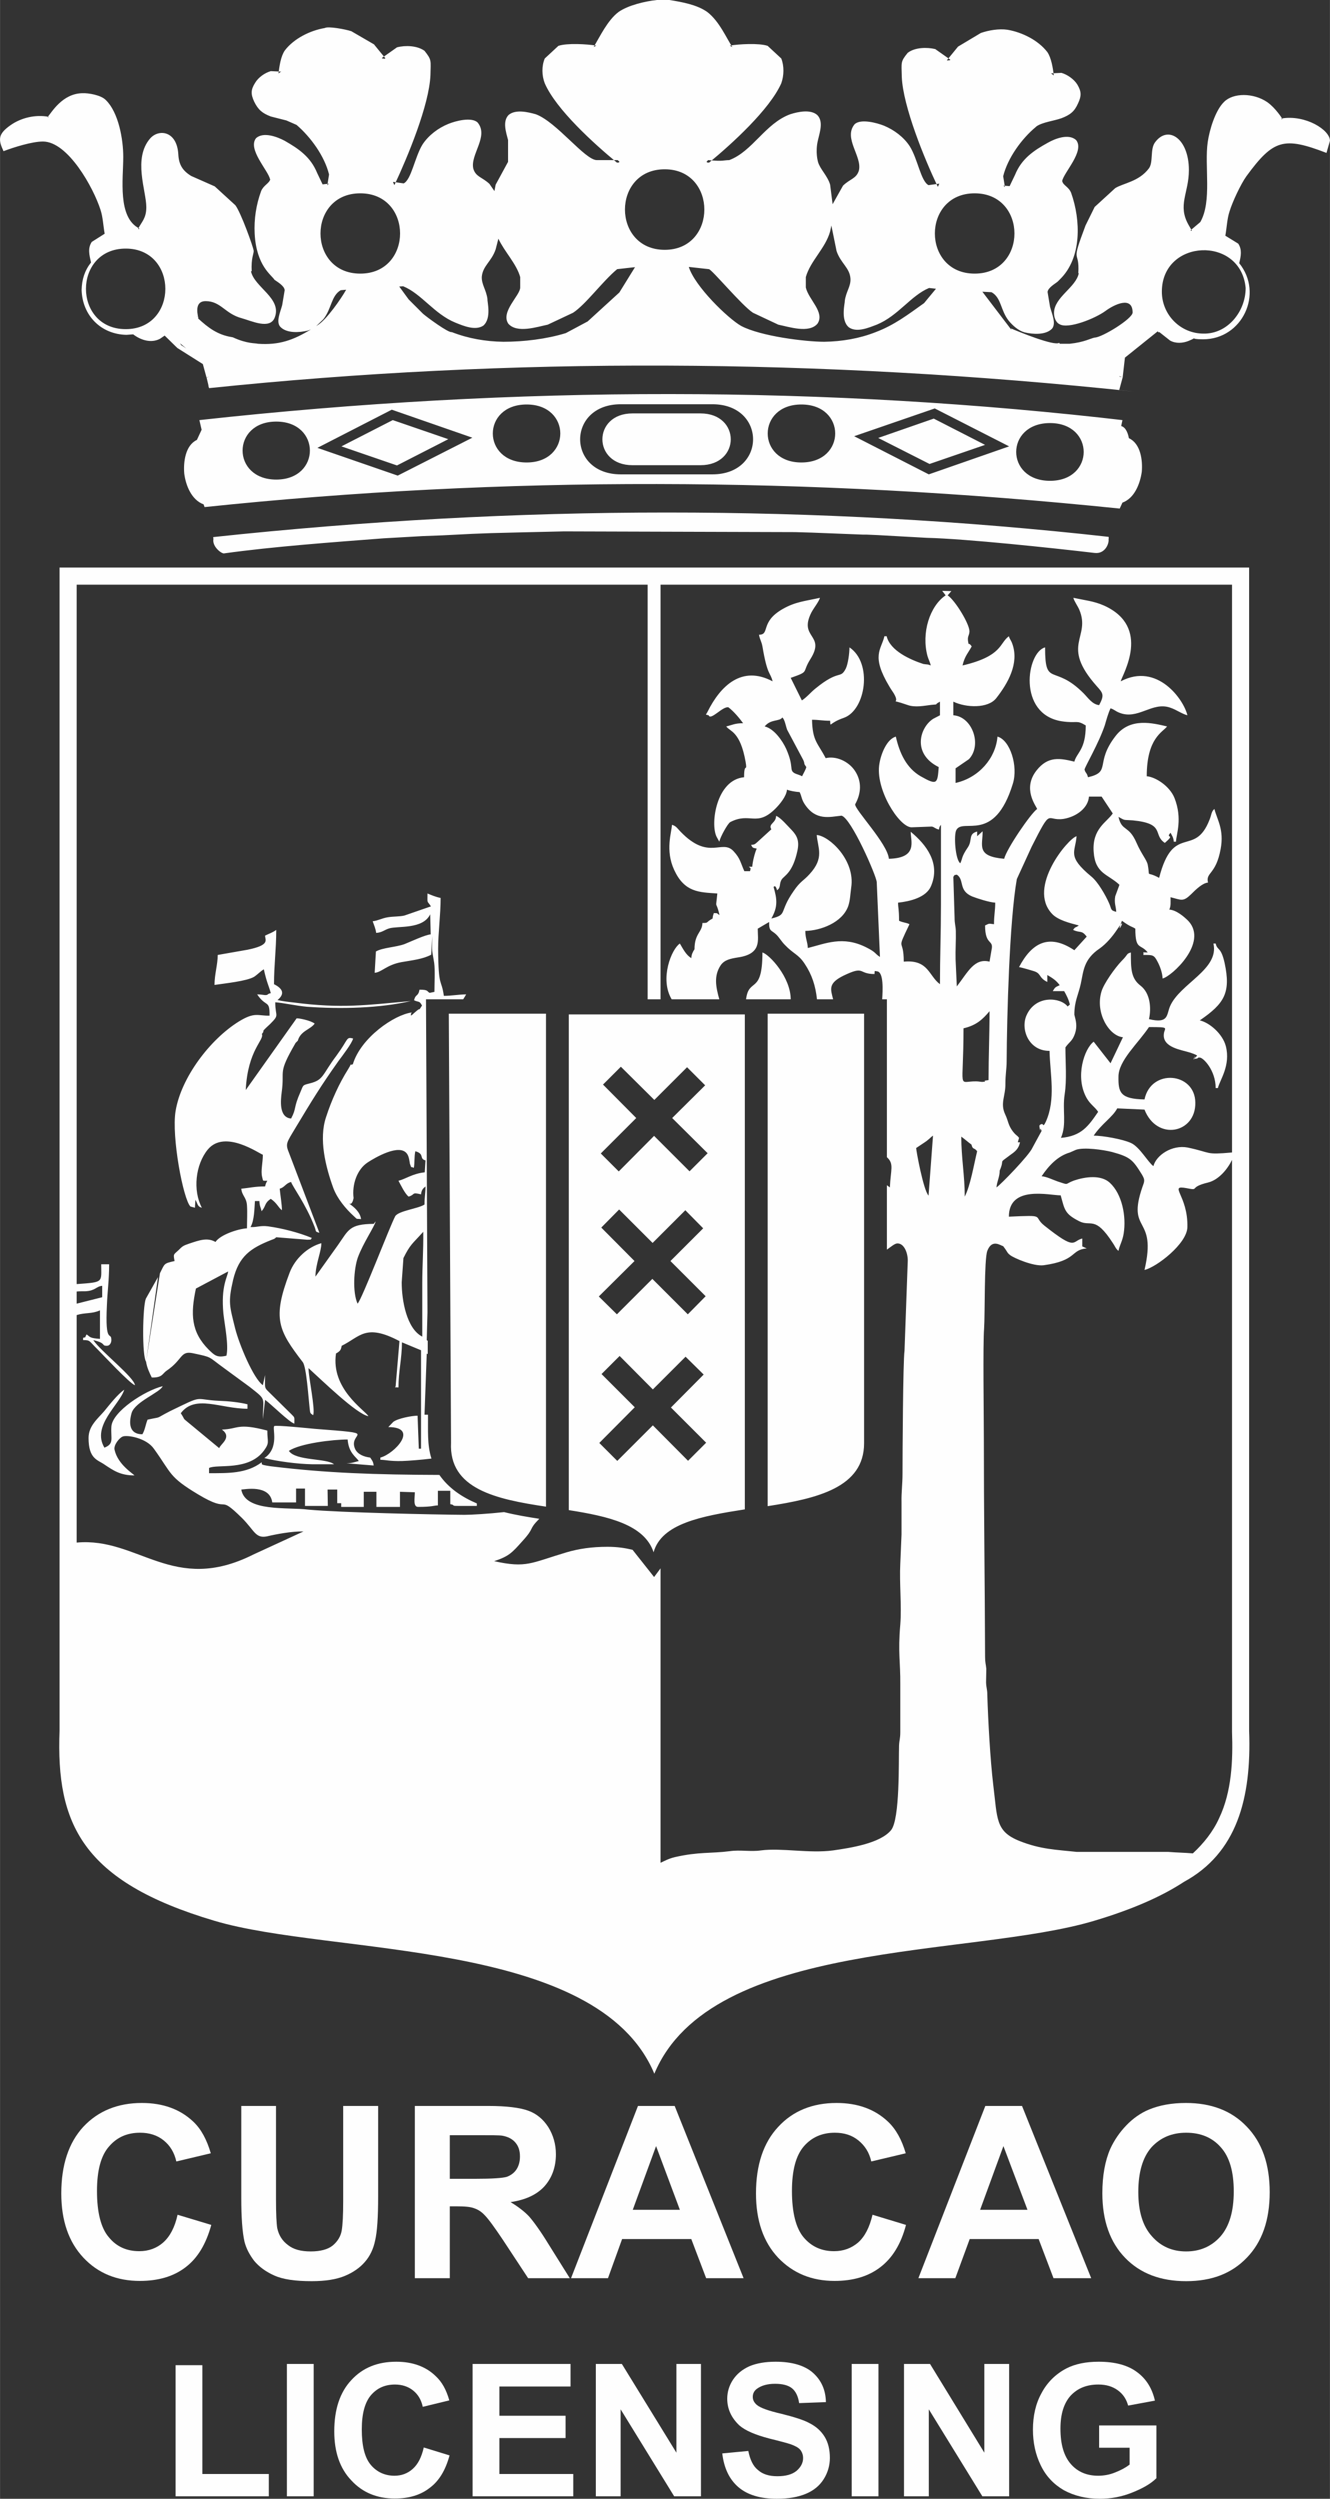 <?xml version="1.0" encoding="UTF-8"?>
<!DOCTYPE svg PUBLIC "-//W3C//DTD SVG 1.1//EN" "http://www.w3.org/Graphics/SVG/1.1/DTD/svg11.dtd">
<!-- Creator: CorelDRAW X7 -->
<svg xmlns="http://www.w3.org/2000/svg" xml:space="preserve" width="58.317mm" height="109.603mm" version="1.1" style="shape-rendering:geometricPrecision; text-rendering:geometricPrecision; image-rendering:optimizeQuality; fill-rule:evenodd; clip-rule:evenodd"
viewBox="0 0 5364 10082"
 xmlns:xlink="http://www.w3.org/1999/xlink">
 <rect x="0" y="0" width="5364" height="10082" fill="#333333" stroke="none"/>
 <defs>
  <style type="text/css">
   <![CDATA[
    .fil0 {fill:#FEFEFE}
    .fil1 {fill:#FEFEFE;fill-rule:nonzero}
   ]]>
  </style>
 </defs>
 <g id="Layer_x0020_1">
  <g>
   <path class="fil0" d="M845 1519l0 0 -12 5 -15 -55 -103 -65 18 -8 -3 -4 21 14 -25 -21 7 11 -18 8 -51 -50 -19 13 0 0c-36,19 -78,5 -108,-18l-27 2 0 0c-103,-2 -178,-78 -181,-181l0 0c1,-42 12,-78 38,-111 -7,-30 -14,-58 3,-83l0 0 52 -33c-6,-33 -7,-67 -17,-97 -28,-88 -131,-275 -232,-275 -44,0 -117,23 -159,39 -22,-47 -22,-69 27,-104 45,-32 102,-44 154,-35l0 3 -3 -2c16,-18 59,-95 141,-96 22,-1 74,7 94,28 51,50 70,158 70,229 0,89 -24,245 65,289l-2 3 -3 -2c14,-28 33,-42 33,-87 0,-66 -55,-197 16,-278 34,-38 107,-31 113,64 2,41 16,66 52,88l95 42 83 76c22,28 73,170 74,184 1,11 -11,29 -8,83l-3 -1c13,65 126,109 96,187 -19,50 -93,14 -133,3l0 0c-68,-18 -84,-69 -146,-69 -40,0 -36,40 -29,69l-2 0c42,39 80,67 136,76l5 1 0 0c58,27 92,23 101,26l0 0c85,6 142,-14 214,-58l-13 5 0 0c-33,8 -87,12 -112,-17l0 0 0 0c-16,-21 2,-59 9,-86l10 -60 0 0c-1,-18 -30,-34 -41,-42l0 0c-11,-19 -73,-55 -80,-186 -3,-59 6,-117 26,-172l0 0c10,-24 33,-31 37,-48l-1 0c-8,-36 -92,-122 -56,-166l0 0c30,-26 85,-5 115,11l-6 9 6 -9c58,33 105,66 131,130l22 46 25 -3 -6 7 7 -44 0 0c-18,-74 -74,-151 -131,-200l-41 -18 -63 -16 0 0c-34,-13 -51,-27 -67,-60l9 -5 -9 5c-14,-30 -14,-48 4,-76l0 0c13,-22 39,-40 63,-47l42 2 0 0 -7 4 0 1 -4 2c4,-29 9,-69 26,-93l0 0c37,-48 102,-80 161,-90l0 0c13,-8 83,5 107,13l93 54 -1 0 45 55 -2 2 -10 -1 -2 -2 61 -43 0 0c34,-9 82,-7 111,14l0 0c30,38 25,38 24,98l0 0c-5,121 -92,330 -145,443l-1 0 -5 -11 1 -1 42 6 0 0c31,-15 45,-107 76,-157l0 0c24,-37 64,-67 104,-83l4 9 -4 -9c29,-12 93,-29 118,-6l0 0c47,56 -31,130 -17,187l0 0c10,33 35,33 65,61l-8 7 8 -7 20 29 5 -26 50 -92 0 -88 0 0c-8,-31 -23,-75 2,-101l0 0 0 0c28,-24 78,-12 110,-3l0 0c84,31 198,185 246,185l84 0 7 6 -1 3c-2,1 -6,1 -9,1 -91,-75 -245,-214 -291,-320l0 0c-12,-31 -13,-69 0,-100l55 -51 0 0c35,-12 117,-7 153,-1l-11 6 0 0c26,-43 56,-108 101,-142l0 0c39,-27 107,-43 154,-48l51 0 0 0c50,8 111,19 152,48l0 0c50,38 79,109 102,142l-11 -6 0 0c35,-6 118,-11 153,1l55 51 0 0 0 0c12,31 11,69 0,100l0 0c-47,106 -200,245 -291,320 -4,0 -7,0 -9,-1l-1 -3 6 -6c63,6 62,0 85,0l0 0c94,-35 145,-148 246,-185l0 0c31,-10 82,-21 109,3l0 0c26,26 10,70 3,101l0 0c-12,49 0,87 0,88l0 0c8,29 39,57 49,92l10 79 42 -75 7 7 -7 -7c29,-28 54,-28 64,-61l0 0c14,-57 -64,-131 -17,-187l0 0 7 7 0 0 -7 -7c25,-23 90,-5 118,6l0 0 0 0c41,17 80,46 104,83l0 0c32,50 45,142 76,157l0 0 -4 10 4 -10 43 -6 0 1 -5 11 -1 0c-53,-111 -140,-323 -145,-443l0 0c-1,-59 -6,-60 24,-97l0 0c29,-22 77,-23 111,-15l61 43 -2 2 -10 1 -2 -1 45 -55 7 7 -7 -7 92 -55 4 10 0 0 -4 -10c32,-11 73,-18 107,-13l0 0 0 0c59,10 124,42 161,90l0 0 0 0c16,23 23,66 26,94l-4 -2 0 -1 -7 -5 0 0 42 -2 0 0c24,7 50,25 64,47l0 0c17,29 17,46 3,76l0 0c-15,34 -33,47 -67,60l0 0 0 0c-31,11 -77,16 -101,33l-2 2 0 0c-58,48 -114,126 -132,199l7 44 -6 -6 -4 9 4 -9 25 2 22 -46 0 0c26,-64 74,-97 132,-129l0 0c30,-17 84,-38 114,-11l0 0c36,44 -49,130 -56,165l0 0 0 0c3,18 26,23 36,48l0 0c39,110 44,262 -45,349l-9 9 0 0c-9,8 -39,24 -41,42l0 0 -10 0 0 0 10 0 10 60 0 0c7,27 25,65 9,87l0 0 -8 -7 0 0 8 7c-25,28 -79,24 -112,16l0 0 2 -10 0 0 -2 10c-25,-7 -47,-27 -63,-46l0 0 0 0c-34,-42 -30,-94 -70,-116l-37 -2 118 155 -3 -7c28,12 176,73 195,58l2 4 40 0 0 0c59,-6 85,-22 101,-25l0 0c29,0 153,-76 153,-101 0,-69 -75,-32 -110,-6 -41,30 -150,74 -185,53 -16,-8 -22,-29 -22,-45 0,-64 89,-103 100,-161l-2 1c6,-104 -34,-26 29,-193l37 -75 83 -76c32,-20 96,-26 136,-80 18,-25 4,-76 24,-104 52,-72 137,-17 137,111 0,94 -47,141 -1,222 7,13 13,22 13,22l-3 2 -2 -3 39 -33c48,-83 16,-227 30,-323 7,-48 30,-127 66,-162 37,-37 118,-37 174,1 34,24 61,67 61,68l-3 2 0 -4c96,-16 195,46 195,90l-14 49c-172,-66 -214,-55 -323,94 -23,32 -57,105 -68,142 -10,30 -11,65 -17,98l52 32 -10 9 10 -9c16,24 11,50 4,79 99,122 13,307 -146,307 -64,0 -14,-12 -57,6 -24,10 -53,12 -76,-1l0 0 -43 -34 -3 1 -4 -4 -132 106 -9 79 -14 52 61 6c-1274,-135 -2517,-140 -3732,-14l-3 -10 1 1 -8 -34 12 -4zm2803 3932c-6,41 -8,419 -8,494 0,46 -5,74 -4,118 0,43 0,85 0,128l-5 118c-4,79 6,170 0,246 -10,114 1,151 0,242 0,43 0,85 0,128 0,21 0,43 0,64 0,26 -4,31 -5,54 -2,64 4,296 -32,341 -44,54 -165,72 -234,82 -96,13 -208,-11 -291,0 -41,6 -84,-3 -125,3 -78,10 -125,2 -222,24 -25,6 -41,15 -58,23l0 -1188 -26 35 -26 -33 0 0 -61 -77c-30,-7 -60,-12 -101,-12 -64,0 -116,8 -164,22 -145,43 -162,65 -293,36 60,-20 72,-34 114,-81 52,-57 22,-44 68,-90 -45,-7 -94,-15 -142,-27 -64,7 -132,11 -160,11 -127,-1 -500,-9 -630,-21 -82,-11 -254,11 -270,-81 12,0 115,-22 125,52l96 0 0 -56 36 0 0 70 92 0 -1 -66 39 0 0 55 16 0 0 15 91 0 0 -61 51 0 0 61 95 0 0 -61 60 2c0,23 -8,59 13,59 59,0 64,-6 80,-6l0 -59 50 0 0 54c23,4 1,7 30,7l77 0 0 -10c-61,-26 -114,-62 -151,-115 -255,-1 -454,-7 -681,-35 -45,-7 -33,-7 -36,-16 -60,46 -136,44 -212,44l0 -21c32,-17 160,14 222,-71 23,-32 13,-33 13,-80 -123,-32 -115,-6 -183,-4 43,32 -7,59 -11,75l-122 -101c-30,-25 -12,-8 -33,-40 58,-77 160,-18 269,-18l0 -18c-31,-8 -79,-13 -114,-14 -107,-5 -57,-27 -199,42 -66,34 -26,20 -90,34 -8,19 -10,41 -21,59 -54,0 -55,-46 -43,-87 15,-45 115,-82 125,-107 -71,17 -203,102 -207,163 -3,50 12,69 -28,85 -53,-88 62,-174 80,-234 -27,19 -59,60 -81,87 -28,32 -63,60 -63,108 0,85 37,88 64,107 36,24 64,44 121,44 -5,-7 -67,-44 -80,-103 -5,-19 19,-49 33,-54 17,-7 95,5 126,50 72,100 59,112 177,183 138,83 74,-6 178,96 50,50 54,83 100,74 38,-9 101,-21 148,-20l-202 93c-324,163 -464,-71 -713,-48l0 -918c35,-11 61,-4 94,-19l0 115c-42,-3 -38,-7 -54,-18 -11,20 1,8 -14,14l0 9c30,0 23,3 58,37 20,20 131,139 151,145 -2,-31 -138,-137 -168,-182 55,13 31,23 55,23 12,0 18,-13 18,-23 0,-38 -26,23 -18,-141 2,-54 9,-102 9,-165l-32 0c0,74 12,72 -99,80l0 -2822 2303 0 0 1673 52 0 0 -1673 2305 0 0 2291c-111,10 -80,1 -179,-20 -63,-12 -127,31 -138,75 -21,-14 -55,-77 -90,-93 -34,-16 -115,-30 -151,-30 33,-49 76,-74 95,-110l110 5c50,128 207,96 205,-28 -1,-123 -179,-139 -205,-13 -98,-2 -106,-28 -105,-92 0,-65 79,-134 123,-200 88,0 62,2 60,28 -6,55 72,64 106,75 42,14 25,14 23,17 -22,33 5,-23 -7,8 23,0 9,-6 23,-5 15,1 64,52 64,123l9 0c8,-33 52,-91 32,-169 -13,-50 -66,-95 -105,-104 99,-68 126,-111 100,-232 -15,-67 -29,-48 -36,-78l-9 0c24,105 -135,161 -175,253 -15,36 -5,71 -85,52 10,-45 5,-105 -34,-135 -39,-30 -39,-68 -39,-134 -20,6 -8,5 -38,35 -25,26 -72,91 -81,124 -25,85 31,178 87,183l-50 105 -68 -87c-37,27 -77,142 -28,228 15,26 32,34 46,55 -39,57 -67,98 -150,105 24,-56 5,-110 15,-176 9,-59 3,-128 3,-189 15,-22 28,-24 39,-57 9,-29 4,-48 -3,-75 0,-55 16,-79 26,-125 11,-51 11,-98 76,-142 27,-19 53,-50 70,-76 50,-74 -11,45 20,-36 37,27 39,22 54,32 0,89 21,59 50,96 -29,0 -13,-4 -18,10 39,0 43,-1 58,28 9,17 19,43 20,67 36,-8 185,-144 104,-232 -17,-17 -48,-44 -77,-46 7,-15 5,-29 5,-50 44,11 50,20 83,-12 20,-20 46,-45 68,-47 -10,-42 32,-31 51,-135 15,-80 -15,-120 -25,-162 -13,10 -12,26 -20,44 -60,154 -146,11 -203,234 -57,-31 -35,5 -46,-53 -4,-20 -25,-42 -45,-88 -32,-74 -59,-44 -73,-105 29,16 18,11 58,14 133,13 79,58 129,91 46,-40 0,-15 23,-41 6,12 12,19 13,36l9 0c1,-30 27,-92 -6,-176 -19,-48 -76,-85 -112,-88 0,-155 65,-178 82,-201 -57,-13 -149,-38 -208,39 -85,110 -15,144 -111,166 -5,-20 -9,-14 -14,-31 3,-14 57,-105 82,-179 6,-21 14,-50 23,-68 14,4 19,11 34,17 76,32 133,-45 206,-20 27,9 47,25 70,31 -14,-62 -121,-215 -269,-137 6,-26 126,-219 -68,-306 -41,-18 -77,-21 -123,-31 3,13 17,32 24,48 48,114 -78,141 70,308 26,29 32,36 10,77 -28,-3 -45,-30 -62,-47 -121,-122 -156,-22 -156,-186 -75,20 -112,269 66,298 66,10 59,-7 98,17 0,98 -36,109 -46,146 -58,-14 -106,-23 -152,35 -59,74 -2,144 2,156 -26,18 -124,162 -133,201 -115,-10 -86,-54 -87,-111l-22 20 0 -19c-37,10 -18,34 -37,63 -28,41 -21,45 -31,65 -20,-13 -27,-114 -16,-134 27,-51 153,58 228,-187 22,-71 -11,-176 -62,-190 -7,87 -75,166 -169,187l0 -59 54 -37c54,-58 13,-172 -63,-177l0 -55c52,25 140,28 173,-14 47,-60 93,-140 65,-219 -6,-17 -10,-17 -14,-31 -39,28 -25,80 -187,118 9,-39 24,-52 37,-77 -15,-22 -11,3 -15,-23 -2,-19 5,-20 6,-37 1,-29 -57,-125 -88,-146l15 -17 -37 -1 14 18c-64,43 -99,152 -73,246 4,13 10,24 13,37 -14,-6 -13,-3 -30,-6 -52,-17 -134,-53 -148,-112l-9 0c-13,55 -55,78 20,203 7,12 11,17 18,28 30,51 -29,17 54,46 32,12 70,3 97,0 36,-4 5,3 35,-13l0 55 -27 14c-54,34 -87,141 22,195 -5,67 -6,75 -73,37 -57,-33 -85,-93 -100,-160 -35,10 -59,66 -66,108 -19,102 79,257 129,258l82 -3c9,1 14,9 29,12 2,-12 2,-11 8,-19 0,108 0,216 0,324 0,111 -4,210 -4,319 -46,-34 -46,-100 -146,-91 0,-102 -33,-34 23,-151 -13,-7 -26,-6 -42,-14 0,-49 -4,-52 -4,-73 48,-5 114,-21 133,-67 39,-92 -19,-167 -82,-219 0,38 30,106 -88,109 -5,-61 -139,-199 -136,-220 24,-43 28,-91 -1,-135 -26,-39 -77,-61 -118,-51 -32,-62 -53,-68 -55,-155 27,0 41,4 73,4 3,30 -8,10 56,-12 88,-32 116,-221 22,-284 0,24 -6,68 -15,86 -23,44 -25,1 -121,79 -20,16 -38,38 -56,49l-45 -91c1,0 3,-2 3,-1 74,-26 41,-18 76,-74 64,-101 -48,-84 4,-188 10,-19 31,-45 35,-60 -63,14 -99,16 -150,45 -93,53 -50,104 -96,104 4,21 10,26 14,47 20,120 32,103 41,141 -124,-66 -210,18 -262,122 -7,15 -12,11 4,15 8,23 57,-38 80,-32 20,15 44,43 59,64 -33,0 -43,7 -68,13 15,21 56,19 78,142 8,48 -6,-2 -6,63 -112,10 -137,188 -111,240l11 20c4,-19 33,-72 44,-79 81,-42 106,22 183,-55 16,-16 44,-49 46,-76 11,5 35,9 51,10 9,18 7,28 20,48 45,69 101,52 149,47 39,10 140,241 142,268l13 302c-22,-14 -14,-18 -56,-39 -94,-47 -163,-15 -235,3 -1,-26 -10,-38 -10,-69 61,-1 149,-33 173,-100 8,-24 8,-46 12,-75 17,-110 -88,-208 -139,-212 4,52 32,92 -29,158 -24,27 -37,28 -64,68 -61,87 -23,95 -90,111 27,-48 23,-78 9,-127 0,0 7,-13 14,13 17,-12 7,-26 19,-44 10,-15 44,-26 63,-115 9,-41 -2,-62 -24,-85 -14,-14 -45,-51 -62,-56 0,29 -33,32 -19,54l-57 52c-9,8 -11,10 -25,11 8,13 5,11 23,15 -7,14 -17,53 -18,73l-14 0c9,8 8,4 5,18l-23 0c-16,-35 -16,-51 -43,-80 -47,-52 -99,40 -214,-79 -11,-11 -18,-24 -35,-28 -1,30 -28,102 9,182 42,91 101,90 174,95 -7,73 -7,20 9,87 -15,-9 -4,-7 -23,-8 -3,10 -4,10 -5,22 -30,16 -14,18 -41,18 -1,38 -32,42 -32,106 -7,11 -12,20 -13,36 -22,-14 -33,-37 -46,-59 -33,21 -83,142 -33,225l192 0c-14,-50 -23,-95 6,-138 15,-21 38,-26 69,-31 97,-14 80,-70 80,-116l46 -27c-1,39 9,32 28,50 13,12 21,28 35,42 36,38 54,37 80,76 30,45 44,89 50,144l65 0c-10,-41 -21,-64 41,-95 89,-43 58,-7 126,-7 1,-16 -1,-12 10,-11 28,2 23,80 21,113l19 0 0 637c30,27 15,50 12,122 -3,-2 -7,-5 -12,-9l0 260c18,-13 31,-24 41,-25 30,-2 45,43 43,74l-13 360zm-1354 642c159,25 305,58 342,170 32,-116 194,-146 368,-173l0 -1997 -710 0 0 2000zm194 -791l0 1 143 -143 143 143 72 -73 -142 -142 132 -132 -72 -73 -132 132 -135 -135 -72 73 134 135 -144 143 73 72 0 0 0 -1zm7 -576l1 0 -1 0zm1 0l142 -143 143 143 73 -73 -143 -142 133 -132 -73 -73 -132 132 -135 -134 -72 72 134 135 -143 143 72 72 1 0zm-7 1167l1 1 -1 -1zm1 1l143 -143 142 143 73 -73 -142 -142 132 -133 -73 -72 -132 132 -134 -135 -73 73 134 134 -143 144 72 72 1 0zm1923 1856c154,-46 272,-98 362,-157 213,-116 273,-336 263,-609l0 -4694 -4798 0 0 4694c-14,373 89,607 625,766 472,141 1545,70 1774,617 228,-546 1276,-468 1774,-617zm398 -272c-34,-3 -63,-3 -99,-6l-369 0c-83,-9 -146,-10 -231,-44 -98,-39 -89,-90 -106,-226 -12,-99 -21,-262 -24,-364 0,-23 -4,-25 -5,-50 0,-17 1,-37 1,-55 -2,-20 -5,-24 -5,-50 -1,-298 -5,-582 -5,-880 0,-82 -4,-386 1,-442 4,-58 0,-279 13,-314 19,-50 54,-21 64,-19 20,26 14,25 28,36 15,12 94,46 135,41 137,-19 107,-62 174,-68l-18 -8 0 -32c-43,11 -22,52 -153,-52 -49,-39 12,-43 -143,-36 0,-128 163,-86 209,-86 16,57 15,74 74,104 48,25 63,-25 136,88 8,11 12,24 23,32 5,-24 16,-39 21,-70 11,-69 -6,-159 -56,-205 -36,-33 -99,-24 -144,-9 -41,15 -17,20 -66,4 -20,-7 -46,-20 -65,-21 28,-42 65,-82 114,-96l25 -11c33,-11 109,0 145,9 74,20 84,32 120,90 13,22 12,26 3,50 -66,191 60,112 8,336 48,-11 172,-106 173,-173 3,-129 -79,-171 -3,-157 56,11 4,-3 87,-23 43,-11 78,-54 96,-91l0 2305 0 2c4,116 -1,242 -52,349 -25,55 -62,101 -106,142zm-4502 -2267l0 49 103 -26 0 -46c-24,2 -27,20 -68,22 -14,0 -25,0 -35,1zm1069 219c75,-37 96,-91 233,-19l-15 177c1,14 -13,8 11,10 0,-65 14,-117 14,-182l77 32 0 397 -9 0 -5 -133c-23,0 -80,11 -98,25l-20 21c126,0 25,108 -32,123l0 9c23,0 34,6 87,5 29,-1 79,-5 119,-10 -18,-56 -13,-116 -14,-177l-14 0 9 -246 4 1 0 -53 -4 -3 3 -112 -6 -1263 150 0c4,-6 8,-13 12,-20 -37,1 -59,6 -90,6 -10,-72 -22,-27 -23,-189 0,-67 10,-137 10,-206 -20,-4 -36,-11 -53,-18 0,44 -3,26 14,52l-107 37c-22,5 -43,3 -67,7 -25,4 -40,14 -61,16 5,15 12,30 14,47 23,-1 33,-12 52,-18 35,-11 136,5 166,-57l2 81c-23,2 -80,29 -105,39 -35,13 -88,14 -116,30l-5 86c28,-2 48,-32 108,-43 46,-8 86,-12 120,-30l4 -76c0,79 -3,40 8,109 4,28 1,86 1,117l-19 4c-12,-5 -3,-13 -41,-13 -6,30 -16,16 -22,43 20,9 21,1 32,21 -20,31 2,0 -28,27 -9,7 -7,8 -17,14 2,-15 -3,-3 4,-13 -71,9 -206,102 -238,209 -22,9 5,-19 -19,20 -36,57 -67,125 -89,193 -30,89 -2,200 29,286 16,43 50,84 83,114 17,15 5,9 29,12 -3,-27 -27,-49 -50,-64 13,9 18,-11 20,-21 -7,-55 14,-116 57,-144 26,-17 129,-79 159,-34 8,11 10,34 11,39 8,21 1,10 16,17 4,-22 1,-44 6,-67 39,11 14,30 41,37l-3 48c-49,5 -79,28 -106,34 9,17 27,54 41,64 28,-8 10,-19 50,-9 2,-18 8,-24 18,-32 0,29 -4,41 -4,73 -26,17 -104,25 -118,47 -22,41 -134,335 -152,353 -21,-47 -15,-140 1,-186 21,-58 68,-126 72,-146l-8 10c-98,1 -101,24 -143,84l-92 129c1,-53 24,-101 24,-135 -54,15 -106,61 -128,119 -71,186 -45,233 53,361 15,19 23,146 28,189 2,18 2,17 14,25 9,-25 -18,-148 -19,-190 51,46 195,187 242,194 -17,-26 -152,-111 -131,-253 21,-11 20,-19 23,-31zm-118 478l87 0c-29,-25 -155,-13 -182,-54 44,-30 177,-46 237,-46 4,55 34,70 45,87 -17,4 -28,9 -50,9l110 9c-2,-17 -7,-21 -14,-32 -25,-3 -51,-13 -61,-35 -31,-70 111,-60 -163,-81 -22,-2 -158,-16 -163,-11 -9,8 22,88 -40,129 51,13 134,24 194,25zm-671 -414c3,23 15,48 23,64 43,1 43,-16 59,-27 67,-45 55,-82 107,-71 80,17 59,12 124,59l105 77c71,56 53,39 53,130l9 -78c24,17 98,91 118,96 0,-27 3,-23 -12,-38l-80 -79c-32,-32 -26,-19 -26,-79l-9 41c-38,-27 -95,-163 -112,-230 -22,-90 -29,-104 -8,-195 23,-96 71,-128 154,-161 13,-5 11,-3 20,-11l125 10c24,-1 9,1 19,-7 -53,-22 -119,-39 -177,-47 -32,-4 -42,4 -71,3 16,-26 16,-78 18,-105l18 0c1,21 5,24 9,41 19,-22 10,-32 37,-50 26,18 30,35 45,46 0,-23 -7,-64 -9,-87 20,-5 24,-22 46,-27 5,18 59,88 95,182 7,19 1,18 19,23l-122 -321c-16,-39 -11,-41 26,-103 65,-108 100,-166 173,-269 14,-19 55,-72 59,-91 -29,-7 -17,1 -67,69 -58,77 -51,98 -107,112 -31,8 -26,6 -38,34 -30,68 -15,64 -38,108 -50,-4 -42,-74 -38,-106 13,-94 -18,-71 56,-199l9 -9c11,-40 51,-45 68,-69 -16,-13 -68,-23 -73,-21l-205 289c8,-163 76,-202 65,-226 18,-22 -13,2 33,-40 40,-40 21,-28 21,-88 31,2 83,14 128,18 137,10 293,6 419,-23 -178,16 -278,31 -471,6 -27,-3 -44,-5 -67,-10 32,-26 20,-47 -14,-64 0,-77 9,-141 9,-219 -19,13 -25,13 -45,23 0,18 22,38 -71,57l-120 21c0,39 -13,78 -13,121 39,-6 130,-15 160,-33 15,-10 26,-23 39,-30 12,55 20,66 28,96 -19,5 -7,7 -22,8 -4,0 -20,-3 -33,-3 36,54 51,20 50,86 -48,1 -59,-16 -123,23 -118,73 -234,228 -256,362 -17,103 31,357 60,385l18 5 2 -32c10,16 7,27 26,32 -37,-70 -26,-174 24,-235 69,-83 209,18 222,21 0,33 -9,65 -3,89 5,19 0,16 21,16 -5,9 -6,11 -9,23 -43,0 -62,6 -96,9 3,30 21,34 23,68 2,29 0,62 0,92 -36,2 -108,26 -127,55 -33,-19 -65,-7 -107,7 -24,8 -27,11 -42,26 -20,19 -22,14 -16,44 -45,10 -39,10 -59,49l-56 357zm48 -341l-49 87c-13,33 -16,231 1,254l48 -341zm283 -23c-2,22 -30,59 -19,171 5,45 22,128 12,169 -38,9 -48,-2 -71,-24 -72,-72 -74,-144 -52,-247l130 -69zm787 -160c1,74 -4,135 -4,209 0,71 0,143 0,214 -63,-32 -83,-146 -83,-219l7 -98c28,-56 34,-55 80,-106zm495 1109l0 -1989 -392 0 9 1731c-9,187 182,228 383,258zm894 -2c200,-31 389,-75 389,-254l0 -1733 -389 0 0 1987zm1296 -2863l51 0 45 68c-23,35 -84,61 -77,155 6,89 57,89 104,133l-17 46c-5,28 3,41 4,63 -25,-6 -18,-11 -29,-35 -14,-32 -45,-86 -71,-107 -100,-83 -65,-97 -60,-163 -33,8 -200,206 -99,313 23,25 70,37 108,47 -14,11 -13,3 -23,18 30,14 33,-1 55,27l-50 55c-103,-69 -172,-29 -223,68 8,1 61,16 67,19 22,10 14,25 47,41l0 -28c22,13 35,21 50,41 -17,8 -18,7 -28,24l46 0c9,16 18,33 23,54l-9 8c-28,-37 -129,-48 -166,36 -25,57 10,144 93,143 2,93 26,195 -15,286 -13,27 -8,5 -19,10 -7,3 -8,5 -6,15 5,31 -1,-14 8,12l-37 68c-12,29 -127,148 -145,160 2,-25 13,-42 13,-68 22,-51 -8,-25 40,-61 20,-14 36,-25 42,-53l-9 0 5 -18c-10,-13 -9,-6 -25,-26 -20,-27 -17,-39 -31,-69 -21,-45 2,-74 1,-124 0,-38 5,-58 5,-91 1,-176 11,-563 41,-734l60 -131c83,-164 56,-101 129,-112 53,-9 99,-45 102,-90zm-1203 818c0,-89 -86,-181 -114,-189 0,173 -55,99 -66,189l180 0zm697 117c52,-12 77,-36 105,-69 0,97 -4,180 -4,278 -36,4 3,5 -23,7 -5,1 -16,-2 -27,-2 -77,-1 -51,44 -51,-214zm123 -420c-21,-2 -16,-5 -36,5 0,83 36,55 26,99l-8 47c-61,-15 -86,40 -132,100l-5 -109c-1,-38 2,-77 1,-115 -1,-23 -5,-28 -5,-54l-5 -164c7,-10 1,-6 14,-9 32,21 5,64 62,88 20,8 70,24 93,25 0,31 -5,51 -5,87zm-287 885c28,-18 28,-23 41,-32l-18 242c-21,-22 -50,-182 -50,-192l27 -18zm-470 -1519c-3,12 -12,26 -17,37 -9,-5 -22,-8 -30,-12 -24,-14 -1,-23 -34,-98 -15,-33 -49,-82 -87,-91 25,-31 60,-19 71,-36 10,6 15,39 20,50l65 122c8,19 -1,10 12,28zm689 1550c-14,58 -27,138 -50,183 0,-84 -14,-157 -14,-242 14,10 28,23 41,32 6,23 10,10 23,27zm1083 -3483c-19,-212 -338,-199 -338,15 0,93 75,169 168,169l0 0c96,2 170,-88 170,-184zm-4517 -159c213,0 213,325 0,325 -214,0 -214,-325 0,-325zm4046 695l-26 -3 -5 24c19,5 28,31 31,49 48,22 56,90 52,136l0 0c-7,48 -29,106 -78,124l-11 24c-1259,-130 -2489,-132 -3691,-6l-4 -11c-49,-18 -72,-77 -78,-124l0 0c-4,-46 4,-114 51,-136l19 -41 -9 -39c1282,-141 2530,-140 3749,3zm-82 468c1,3 1,6 0,9l0 0c3,18 -14,61 -56,56 -171,-20 -516,-57 -677,-61l-198 -11 -46 -2 -15 0 -204 -8 -68 -2 -932 -3 -172 4 -40 1 -80 2 -53 2 -26 1 -119 6 -80 3 -158 9c-207,16 -444,33 -645,61 -14,-2 -48,-31 -41,-60l-1 0c0,-2 0,-4 0,-6 1233,-132 2436,-132 3611,-1zm-3196 -850l9 -6 0 0c35,-24 90,-102 112,-141l-22 2 0 0c-39,23 -36,74 -70,117l-29 28zm355 -170l-4 9 -16 1 38 52 0 0 58 58 0 0c16,14 103,78 116,74l0 0c67,26 137,38 208,39l0 0c83,0 174,-11 252,-35l88 -47 128 -117 63 -102 -10 1 -62 7 0 0c-60,50 -126,142 -178,176l-102 48 0 0c-44,9 -124,36 -159,-4l0 0 0 0c-32,-48 48,-114 48,-146l0 -42 10 -2 0 0 -10 2c-15,-54 -64,-103 -88,-155l-11 43 0 0c-17,50 -52,66 -56,111l0 0c-1,32 18,52 23,90l0 0c-2,8 18,77 -17,107l-7 -8 0 0 7 8 0 0c-32,21 -80,1 -112,-12l0 0c-86,-35 -136,-116 -211,-147l4 -9 0 0zm336 61l0 0zm-254 -1002l0 0zm-295 -79l0 0zm-107 -13l0 0zm-218 174l0 0zm104 217l0 0zm83 194l0 0zm-172 431l0 0zm3886 -148l0 0zm-273 394l0 0zm628 -763l0 0 0 0zm-318 -226l0 0zm-1677 524l-5 24 -10 -3 10 3c-19,68 -80,119 -98,184l0 0 0 42 0 0 0 0c11,49 78,100 47,146l0 0c-34,40 -114,13 -158,4l0 0 -102 -48 6 -8 0 0 -6 8c-44,-28 -167,-176 -178,-176l0 0 -63 -7 0 0 -18 -2c24,78 158,208 211,238 79,42 261,64 335,64l0 0c71,-1 142,-13 208,-39l0 0c76,-29 129,-70 195,-117l48 -58 -28 -3 -3 -9 0 0 3 9c-74,31 -124,112 -211,148l-4 -10 4 10c-32,12 -80,33 -112,11l0 0 7 -8 -7 8c-36,-29 -15,-102 -17,-106l10 1 -10 -1c5,-39 25,-59 23,-91l0 0 0 0c-3,-44 -39,-61 -56,-111l-21 -103zm8 -75l0 0zm466 -585l0 0zm-420 965l0 0zm254 -1002l0 0zm295 -80l0 0zm107 -13l0 0 -5 -1 5 1zm218 174l0 0zm-103 218l0 0 11 -10 -11 10zm-84 193l0 0zm172 431l0 0zm-3896 -160l0 0zm275 391l0 0zm-629 -762l0 0zm778 671c1,2 1,4 1,4l-1 0 0 0 1 0 0 -4 -1 0zm-460 -897l0 0zm2168 276l0 0zm198 -655l0 0zm241 646l0 0zm358 7l0 0zm-440 433l0 0zm-761 74l0 0zm0 -42l0 0zm-49 -465l0 0zm358 -7l0 0zm-5 -453l0 0zm246 -193l0 0zm-1459 1385l0 0zm2909 -28l0 0zm-20 -32l0 0zm236 62l0 0zm96 -24l0 0zm-2762 -155l0 0 6 5 -6 -5zm174 132l0 0zm-888 20l0 0zm106 27l0 0zm-322 21l0 0zm3802 113l4 0 -9 -3 -1 1 6 2zm8 1l0 0zm-1296 110c182,0 182,234 0,234 -181,0 -181,-234 0,-234zm-728 -1l369 0c219,0 219,283 0,283l-369 0c-219,0 -219,-283 0,-283zm47 37l274 0c163,0 163,209 0,209l-274 0c-162,0 -162,-209 0,-209zm1219 -20l-325 112 301 154 324 -113 -300 -153zm-4 41l-224 78 207 105 224 -77 -207 -106zm-2186 -36l325 113 -301 153 -324 -112 300 -154zm4 42l224 77 -207 106 -224 -77 207 -106zm-470 6c181,0 181,234 0,234 -181,0 -181,-234 0,-234zm3121 6c181,0 181,233 0,233 -182,0 -182,-233 0,-233zm-2111 -75c181,0 181,234 0,234 -182,0 -182,-234 0,-234zm-671 -852c214,0 214,324 0,324 -214,0 -214,-324 0,-324zm1228 -97c213,0 213,325 0,325 -214,0 -214,-325 0,-325zm1250 97c214,0 214,324 0,324 -214,0 -214,-324 0,-324z"/>
  </g>
  <path class="fil1" d="M716 8936l136 41c-21,77 -55,134 -104,171 -48,37 -110,55 -184,55 -93,0 -169,-31 -228,-94 -59,-63 -89,-149 -89,-259 0,-115 30,-205 89,-269 60,-64 139,-96 236,-96 85,0 154,25 207,75 32,30 55,73 71,128l-139 33c-8,-36 -25,-64 -51,-85 -26,-21 -58,-31 -95,-31 -52,0 -93,18 -125,55 -33,37 -49,97 -49,180 0,87 16,150 48,187 31,38 72,56 123,56 37,0 70,-12 96,-35 27,-24 47,-61 58,-112z"/>
  <path id="1" class="fil1" d="M973 8497l140 0 0 377c0,59 2,98 5,116 6,28 20,51 43,68 22,18 53,26 92,26 39,0 69,-8 89,-24 20,-17 32,-37 36,-60 4,-24 6,-63 6,-118l0 -385 141 0 0 365c0,84 -4,143 -12,177 -7,35 -21,64 -42,88 -20,23 -47,42 -81,56 -34,14 -78,21 -133,21 -66,0 -116,-7 -151,-23 -34,-15 -61,-35 -81,-59 -19,-25 -32,-50 -39,-77 -9,-40 -13,-99 -13,-177l0 -371z"/>
  <path id="2" class="fil1" d="M1673 9192l0 -695 296 0c74,0 128,7 161,19 34,12 61,35 81,66 20,32 31,69 31,110 0,52 -16,95 -46,129 -31,34 -76,55 -137,64 30,18 55,37 75,58 19,22 46,59 79,113l85 136 -168 0 -100 -152c-36,-54 -61,-88 -75,-102 -13,-14 -27,-23 -42,-28 -15,-6 -38,-8 -71,-8l-28 0 0 290 -141 0zm141 -401l104 0c67,0 109,-3 126,-8 16,-6 30,-16 39,-30 9,-14 14,-31 14,-52 0,-24 -6,-42 -19,-57 -12,-14 -30,-23 -52,-27 -12,-2 -46,-2 -103,-2l-109 0 0 176z"/>
  <path id="3" class="fil1" d="M2999 9192l-151 0 -60 -158 -279 0 -57 158 -149 0 270 -695 148 0 278 695zm-257 -276l-96 -257 -94 257 190 0z"/>
  <path id="4" class="fil1" d="M3519 8936l135 41c-20,77 -55,134 -104,171 -48,37 -110,55 -184,55 -92,0 -168,-31 -228,-94 -59,-63 -89,-149 -89,-259 0,-115 30,-205 90,-269 59,-64 138,-96 235,-96 85,0 154,25 207,75 32,30 56,73 72,128l-139 33c-8,-36 -26,-64 -52,-85 -26,-21 -57,-31 -95,-31 -51,0 -93,18 -125,55 -32,37 -48,97 -48,180 0,87 16,150 47,187 32,38 73,56 123,56 38,0 70,-12 97,-35 27,-24 46,-61 58,-112z"/>
  <path id="5" class="fil1" d="M4401 9192l-152 0 -60 -158 -278 0 -58 158 -149 0 270 -695 148 0 279 695zm-257 -276l-97 -257 -94 257 191 0z"/>
  <path id="6" class="fil1" d="M4446 8849c0,-71 11,-131 32,-179 16,-35 38,-67 65,-95 27,-28 57,-49 90,-63 43,-18 93,-27 150,-27 102,0 184,31 245,95 62,64 93,152 93,265 0,113 -31,201 -92,264 -61,64 -142,95 -245,95 -103,0 -185,-31 -246,-94 -61,-63 -92,-150 -92,-261zm145 -5c0,79 18,138 55,179 36,41 82,61 138,61 56,0 102,-20 138,-60 36,-41 54,-101 54,-182 0,-80 -17,-139 -52,-178 -35,-40 -82,-59 -140,-59 -58,0 -104,20 -140,59 -35,40 -53,100 -53,180z"/>
  <polygon id="7" class="fil1" points="708,10072 708,9543 816,9543 816,9982 1084,9982 1084,10072 "/>
  <polygon id="8" class="fil1" points="1157,10072 1157,9538 1265,9538 1265,10072 "/>
  <path id="9" class="fil1" d="M1709 9875l104 32c-16,59 -42,103 -80,131 -37,29 -84,43 -141,43 -71,0 -130,-24 -175,-73 -46,-48 -69,-114 -69,-198 0,-89 23,-158 69,-207 46,-50 106,-74 181,-74 65,0 119,19 159,58 25,23 43,55 55,98l-107 26c-6,-28 -19,-50 -39,-66 -20,-16 -45,-24 -73,-24 -40,0 -72,14 -97,43 -24,28 -37,74 -37,138 0,67 12,115 37,144 24,28 56,43 95,43 28,0 53,-9 74,-28 20,-18 35,-46 44,-86z"/>
  <polygon id="10" class="fil1" points="1906,10072 1906,9538 2301,9538 2301,9629 2014,9629 2014,9747 2281,9747 2281,9837 2014,9837 2014,9982 2312,9982 2312,10072 "/>
  <polygon id="11" class="fil1" points="2403,10072 2403,9538 2508,9538 2728,9896 2728,9538 2827,9538 2827,10072 2719,10072 2503,9721 2503,10072 "/>
  <path id="12" class="fil1" d="M2913 9899l105 -10c7,35 19,61 39,77 19,17 45,25 78,25 34,0 60,-7 78,-22 17,-15 26,-32 26,-51 0,-13 -4,-24 -11,-33 -7,-9 -20,-16 -39,-23 -12,-4 -41,-12 -86,-23 -57,-15 -97,-32 -121,-53 -32,-30 -49,-66 -49,-108 0,-27 8,-53 23,-76 16,-24 38,-42 67,-55 29,-12 64,-18 105,-18 66,0 117,15 150,44 34,30 52,69 53,119l-108 4c-4,-28 -14,-48 -29,-60 -15,-12 -38,-18 -68,-18 -31,0 -55,7 -73,20 -11,8 -17,19 -17,33 0,13 6,23 16,32 14,12 47,24 99,36 52,13 91,25 116,39 25,13 45,31 59,54 14,23 21,51 21,85 0,30 -8,59 -25,86 -17,27 -41,46 -72,59 -31,13 -70,20 -117,20 -67,0 -119,-16 -155,-47 -36,-31 -58,-76 -65,-136z"/>
  <polygon id="13" class="fil1" points="3435,10072 3435,9538 3543,9538 3543,10072 "/>
  <polygon id="14" class="fil1" points="3646,10072 3646,9538 3751,9538 3970,9896 3970,9538 4070,9538 4070,10072 3962,10072 3746,9721 3746,10072 "/>
  <path id="15" class="fil1" d="M4433 9876l0 -90 231 0 0 213c-22,22 -55,41 -98,58 -42,17 -86,25 -130,25 -55,0 -104,-12 -146,-35 -41,-24 -72,-57 -93,-101 -21,-44 -31,-91 -31,-143 0,-55 11,-105 35,-148 23,-43 57,-77 102,-100 34,-17 77,-26 128,-26 66,0 118,14 155,42 37,27 61,66 72,115l-108 20c-7,-26 -21,-47 -42,-62 -21,-15 -46,-23 -78,-23 -47,0 -84,15 -112,45 -27,30 -41,74 -41,133 0,64 14,111 42,143 28,32 65,47 110,47 23,0 46,-4 68,-13 23,-9 42,-19 59,-32l0 -68 -123 0z"/>
 </g>
</svg>
